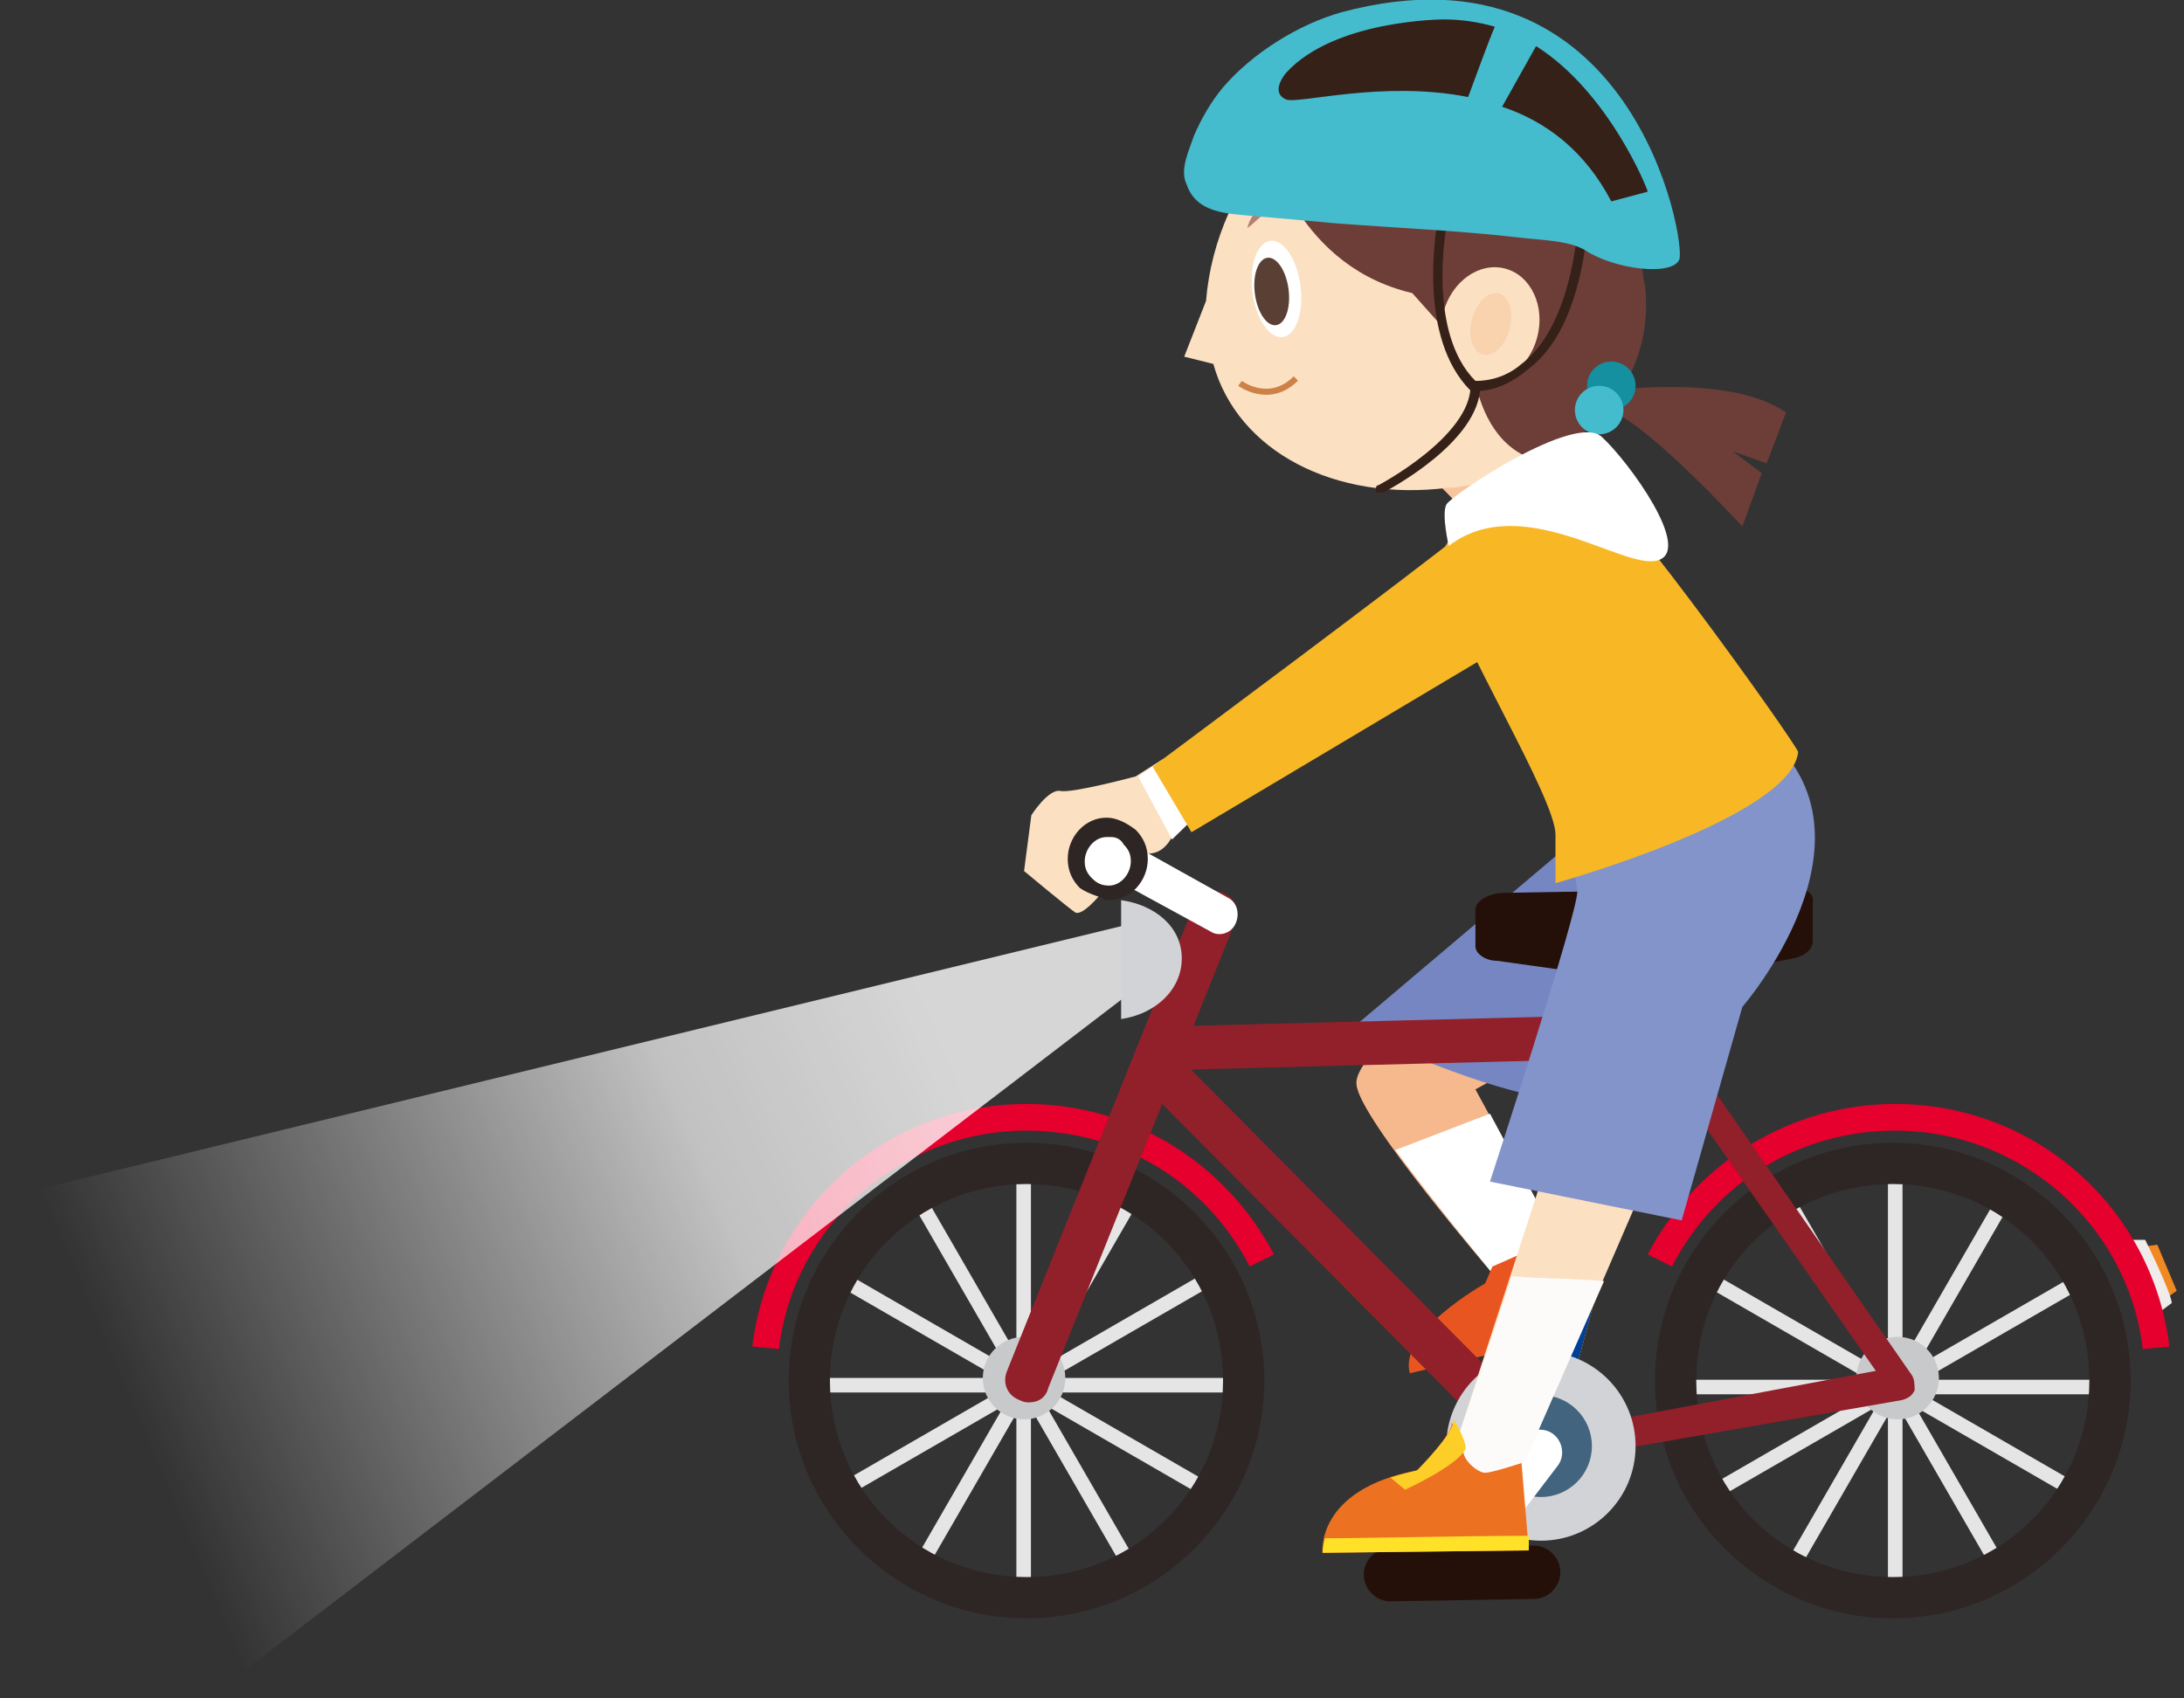 <?xml version="1.0" encoding="utf-8"?>
<!-- Generator: Adobe Illustrator 27.0.1, SVG Export Plug-In . SVG Version: 6.00 Build 0)  -->
<svg version="1.1" id="レイヤー_1" xmlns="http://www.w3.org/2000/svg" xmlns:xlink="http://www.w3.org/1999/xlink" x="0px"
	 y="0px" viewBox="0 0 90 70" style="enable-background:new 0 0 90 70;" xml:space="preserve">
<rect x="0" y="0" width="90" height="70" fill="#333333" stroke="none"/>
<style type="text/css">
	.st0{fill:#F6B98E;}
	.st1{fill:#7586C2;}
	.st2{fill:#FFFFFF;}
	.st3{fill:#E95520;}
	.st4{fill:#E5E5E6;}
	.st5{fill:#C8C9CA;}
	.st6{fill:#F08922;}
	.st7{fill:#F1ECEC;}
	.st8{fill:#E5002D;}
	.st9{fill:#2E2624;}
	.st10{fill:#91202A;}
	.st11{fill:#FDFBFA;}
	.st12{fill:#004097;}
	.st13{fill:#D2D3D6;}
	.st14{fill:#42647F;}
	.st15{fill:#241008;}
	.st16{fill:url(#SVGID_1_);}
	.st17{fill:#FBE0C2;}
	.st18{fill:#EC7121;}
	.st19{fill:#FFE228;}
	.st20{fill:#FCCE27;}
	.st21{fill:#8294CA;}
	.st22{fill:#6D3E37;}
	.st23{fill:#F7C49C;}
	.st24{fill:#5A3F34;}
	.st25{fill:#F9D2AE;}
	.st26{fill:#B28073;}
	.st27{fill:#362119;}
	.st28{fill:#44BCCE;}
	.st29{fill:none;stroke:#CD8147;stroke-width:0.25;stroke-miterlimit:10;}
	.st30{fill:#F8B826;}
	.st31{fill:#1490A0;}
</style>
<g>
	<g>
		<g>
			<path class="st0" d="M61.8,38.8c-0.2,0.2-6.1,4.5-5.9,5.9c0.1,1.4,5.7,7.9,5.7,7.9l2.8-1.1l-3.6-6.6c0,0,4.4-2.4,4.8-2.9
				c0.4-0.4-0.7-2-0.7-2"/>
			<path class="st1" d="M64.8,33.4c0,0.4,0,1.3,0,1.3l-9.1,7.7c0,0,5.9,2.9,9.3,3c3.4,0.1,4.5-7.8,4.6-8.8c0.2-0.9,0.2-3.2,0.2-3.2
				L64.8,33.4z"/>
			<path class="st2" d="M57.5,47.4c1.7,2.3,4.1,5.2,4.1,5.2l2.8-1.1l-3-5.6L57.5,47.4z"/>
			<path class="st3" d="M61.5,52.2l-0.3,0.7c0,0-3.6,2-3.1,3.7l5.9-1.4c0,0,0.8-2,0.9-2.2c0.1-0.2,0-1.6,0-1.6s0.1-0.7-0.2-0.7
				C64.5,50.9,61.5,52.2,61.5,52.2z"/>
			<g>
				<g>
					<g>
						<g>
							<g>
								<rect x="77.8" y="48.1" class="st4" width="0.6" height="18.1"/>
								
									<rect x="77.8" y="48.1" transform="matrix(0.866 -0.5 0.5 0.866 -18.109 46.715)" class="st4" width="0.6" height="18.1"/>
								
									<rect x="77.8" y="48.1" transform="matrix(0.5 -0.866 0.866 0.5 -10.434 96.226)" class="st4" width="0.6" height="18.1"/>
								
									<rect x="77.8" y="48.1" transform="matrix(4.510976e-11 -1 1 4.510976e-11 20.968 135.267)" class="st4" width="0.6" height="18.1"/>
								
									<rect x="77.8" y="48.1" transform="matrix(-0.5 -0.866 0.866 -0.5 67.683 153.376)" class="st4" width="0.6" height="18.1"/>
								
									<rect x="77.8" y="48.1" transform="matrix(-0.866 -0.5 0.5 -0.866 117.194 145.701)" class="st4" width="0.6" height="18.1"/>
							</g>
							<circle class="st5" cx="78.2" cy="56.8" r="1.7"/>
							<polyline class="st6" points="88.2,51.6 88.2,51.4 88.9,51.3 89.7,53.2 89,53.7 							"/>
							<path class="st7" d="M87.6,51.1l0.8,0c0,0,1,2,1.1,2.6l-0.8,0.6"/>
							<path class="st8" d="M88.3,55.6c-0.6-5.1-5-9-10.2-9c-3.9,0-7.4,2.1-9.2,5.6l-1-0.5c2-3.8,5.9-6.2,10.2-6.2
								c5.8,0,10.6,4.3,11.3,10L88.3,55.6z"/>
							<path class="st9" d="M78,66.7c-5.4,0-9.8-4.4-9.8-9.8s4.4-9.8,9.8-9.8c5.4,0,9.8,4.4,9.8,9.8S83.4,66.7,78,66.7z M78,48.8
								c-4.5,0-8.1,3.6-8.1,8.1S73.5,65,78,65c4.5,0,8.1-3.6,8.1-8.1S82.5,48.8,78,48.8z"/>
						</g>
						<g>
							<g>
								
									<rect x="42" y="48.1" transform="matrix(-1 -4.510937e-11 4.510937e-11 -1 84.484 114.299)" class="st4" width="0.6" height="18.1"/>
								<rect x="42" y="48.1" transform="matrix(-0.866 -0.5 0.5 -0.866 50.25 127.764)" class="st4" width="0.6" height="18.1"/>
								
									<rect x="42" y="48.1" transform="matrix(-0.5 -0.866 0.866 -0.5 13.87 122.307)" class="st4" width="0.6" height="18.1"/>
								
									<rect x="42" y="48.1" transform="matrix(6.123234e-17 -1 1 6.123234e-17 -14.908 99.392)" class="st4" width="0.6" height="18.1"/>
								<rect x="42" y="48.1" transform="matrix(0.5 -0.866 0.866 0.5 -28.372 65.158)" class="st4" width="0.6" height="18.1"/>
								<rect x="42" y="48.1" transform="matrix(0.866 -0.5 0.5 0.866 -22.916 28.778)" class="st4" width="0.6" height="18.1"/>
							</g>
							<circle class="st5" cx="42.2" cy="56.8" r="1.7"/>
							<path class="st8" d="M32.1,55.6c0.6-5.1,5-9,10.2-9c3.9,0,7.4,2.1,9.2,5.6l1-0.5c-2-3.8-5.9-6.2-10.2-6.2
								c-5.8,0-10.6,4.3-11.3,10L32.1,55.6z"/>
							<path class="st9" d="M32.5,56.9c0-5.4,4.4-9.8,9.8-9.8s9.8,4.4,9.8,9.8s-4.4,9.8-9.8,9.8S32.5,62.3,32.5,56.9z M34.2,56.9
								c0,4.5,3.6,8.1,8.1,8.1s8.1-3.6,8.1-8.1s-3.6-8.1-8.1-8.1S34.2,52.4,34.2,56.9z"/>
						</g>
						<path class="st10" d="M42.4,57.8c-0.1,0-0.2,0-0.4-0.1c-0.5-0.2-0.7-0.7-0.5-1.2l7.7-19.2c0.2-0.5,0.7-0.7,1.2-0.5
							c0.5,0.2,0.7,0.7,0.5,1.2l-7.7,19.2C43.1,57.6,42.8,57.8,42.4,57.8z"/>
						<path class="st10" d="M67.9,43.6l-19.6,0.5c-0.5,0-0.9-0.4-0.9-0.9c0-0.5,0.4-0.9,0.9-0.9l19.6-0.5c0.5,0,0.9,0.4,0.9,0.9
							C68.9,43.2,68.5,43.6,67.9,43.6z"/>
						<path class="st11" d="M63.4,59.8c-0.1,0-0.2,0-0.3,0c-0.5-0.1-0.8-0.6-0.6-1.1l5.7-21.2c0.1-0.5,0.6-0.8,1.1-0.6
							c0.5,0.1,0.8,0.6,0.6,1.1l-5.7,21.2C64.1,59.5,63.8,59.8,63.4,59.8z"/>
						<path class="st9" d="M63.4,59.8c-0.1,0-0.2,0-0.3,0c-0.5-0.1-0.8-0.6-0.6-1.1l5.7-21.2c0.1-0.5,0.6-0.8,1.1-0.6
							c0.5,0.1,0.8,0.6,0.6,1.1l-5.7,21.2C64.1,59.5,63.8,59.8,63.4,59.8z"/>
						<path class="st12" d="M68.9,41.6c-1.6,6.1-4.7,17.5-4.7,17.5c-0.1,0.4-0.5,0.7-0.9,0.7c-0.1,0-0.2,0-0.3,0
							c-0.5-0.1-0.8-0.6-0.6-1.1c0,0,3-11.1,4.6-17.2"/>
						<path class="st10" d="M61.7,59c-0.2,0-0.5-0.1-0.7-0.3l-14-14.1c-0.4-0.4-0.4-0.9,0-1.3c0.4-0.4,0.9-0.4,1.3,0l14,14.1
							c0.4,0.4,0.4,0.9,0,1.3C62.1,58.9,61.9,59,61.7,59z"/>
						<path class="st10" d="M64.1,60.2c-0.3,0-0.6-0.2-0.6-0.5c-0.1-0.3,0.2-0.6,0.5-0.7l13.3-2.5l-9.5-13.6
							c-0.2-0.3-0.1-0.7,0.2-0.8c0.3-0.2,0.7-0.1,0.8,0.2l10,14.4c0.1,0.2,0.1,0.4,0.1,0.6c-0.1,0.2-0.2,0.3-0.5,0.4L64.1,60.2
							C64.1,60.2,64.1,60.2,64.1,60.2z"/>
						<circle class="st13" cx="63.5" cy="59.6" r="3.9"/>
						<circle class="st14" cx="63.5" cy="59.6" r="2.1"/>
						<path class="st15" d="M73.6,36.6L62,36.8c-0.6,0-1.2,0.3-1.2,0.7l0,1.5c0,0.3,0.4,0.6,0.9,0.6l6.4,0.9c0.1,0,0.2,0,0.3,0
							c0.1,0,0.2,0,0.3,0l5.2-1c0.5-0.1,0.8-0.4,0.8-0.7l0-1.6C74.8,36.8,74.3,36.5,73.6,36.6z"/>
						<path class="st2" d="M59.8,64.9L59.8,64.9c-0.4-0.3-0.5-0.9-0.2-1.3l3.1-4.3c0.3-0.4,0.9-0.5,1.3-0.2l0,0
							c0.4,0.3,0.5,0.9,0.2,1.3L61,64.6C60.7,65.1,60.2,65.1,59.8,64.9z"/>
						<path class="st15" d="M63.2,65.9L57.3,66c-0.6,0-1.1-0.5-1.1-1.1l0,0c0-0.6,0.5-1.1,1.1-1.1l5.9-0.1c0.6,0,1.1,0.5,1.1,1.1
							l0,0C64.3,65.4,63.8,65.9,63.2,65.9z"/>
						<path class="st2" d="M49.9,38.4L45.5,36c-0.4-0.2-0.5-0.7-0.3-1.1h0c0.2-0.4,0.7-0.5,1.1-0.3l4.3,2.4c0.4,0.2,0.5,0.7,0.3,1.1
							v0C50.7,38.5,50.2,38.6,49.9,38.4z"/>
					</g>
				</g>
				<g>
					
						<linearGradient id="SVGID_1_" gradientUnits="userSpaceOnUse" x1="-1670.809" y1="1086.337" x2="-1670.809" y2="1046.358" gradientTransform="matrix(0.301 0.708 -1.112 0.472 1714.865 729.507)">
						<stop  offset="3.910615e-02" style="stop-color:#F6F8FC;stop-opacity:0"/>
						<stop  offset="0.572" style="stop-color:#FFFFFF;stop-opacity:0.7"/>
						<stop  offset="0.8" style="stop-color:#FFFFFF;stop-opacity:0.8"/>
					</linearGradient>
					<polygon class="st16" points="8.7,69.9 0,49.4 46.5,38.1 48.3,39.6 					"/>
					<path class="st13" d="M46.2,37.1V42c1.4-0.2,2.5-1.2,2.5-2.5S47.6,37.3,46.2,37.1z"/>
				</g>
			</g>
			<g>
				<g>
					<polyline class="st17" points="64.8,44.7 59.7,60.4 62.5,61 69.8,44.1 					"/>
					<path class="st11" d="M59.7,60.4l2.8,0.6l3.6-8.2c-1.1-0.1-2.6-0.1-3.8-0.2L59.7,60.4z"/>
					<path class="st18" d="M59.8,58.6c0,0,0.5,0.8,0.5,1.2c0,0.4,0.6,0.9,0.9,0.9s1.5-0.4,1.5-0.4l0.3,3.6L54.5,64
						c0,0-0.3-2.6,3.9-3.4C58.4,60.6,60,59,59.8,58.6z"/>
					<path class="st19" d="M54.5,64l8.5-0.1l0-0.6c-2.7,0-6.6,0.1-8.4,0.1C54.5,63.8,54.5,64,54.5,64z"/>
					<path class="st20" d="M58.4,60.6c-0.4,0.1-0.8,0.2-1.1,0.3l0.6,0.5c0,0,2.2-1,2.5-1.7c0-0.4-0.5-1.2-0.5-1.2
						C60,59,58.4,60.6,58.4,60.6z"/>
				</g>
				<path class="st17" d="M51,31.5l-2.4,2.1c0,0-0.3,2-1.7,1.5c-1.4-0.5-1.4-0.5-1.4-0.5L45,35.5l0.4,1.3c0,0-0.8,1-1.1,0.8
					s-2.1-1.7-2.1-1.7l0.3-2.3c0,0,0.7-1.1,1.2-1c0.5,0.1,3.1-0.6,3.1-0.6l1.1-0.7l2.9-0.2"/>
				<path class="st21" d="M64.2,31.9c0,0,0.7,4.1,0.8,4.8c0.1,0.7-3.6,12-3.6,12l7.9,1.6l2.5-8.8c0,0,6-6.9,1-11.2"/>
				<g>
					<g>
						<g>
							<circle class="st22" cx="59" cy="12" r="1.6"/>
							<path class="st23" d="M59.1,19.8c0,0,1.6,1.5,1.4,1.7s2.4-1.8,2.4-1.8L62,19.1L59.1,19.8z"/>
							<g>
								<path class="st17" d="M52.6,5.8c-1.6,1.7-2.7,4.1-2.9,6.6l-0.9,2.3L50,15c1,3.6,5,5.7,9.7,5.1c0,0,0,0,0,0c0,0,0,0,0.1,0
									c0,0,0,0,0.1,0c0,0,0,0,0,0c1.6-0.2,3-0.7,4.2-1.4"/>
							</g>
							<ellipse transform="matrix(0.992 -0.127 0.127 0.992 -1.089 6.785)" class="st2" cx="52.6" cy="11.9" rx="1" ry="2"/>
							
								<ellipse transform="matrix(0.992 -0.127 0.127 0.992 -1.099 6.764)" class="st24" cx="52.4" cy="12" rx="0.7" ry="1.4"/>
							<path class="st22" d="M67.8,11.9c0-0.2-0.1-0.4-0.1-0.6c0-0.2-0.1-0.4-0.2-0.6c-1.4-4.6-5.9-8-10.1-7.4
								c-2,0.3-3.7,1.4-5.1,2.9c0.3,0.9,1.9,5.9,7.6,6.1l0.7,0.6c0,0-0.5,5.2,2.8,6.1C66.4,17.6,68.1,14.9,67.8,11.9z"/>
							
								<ellipse transform="matrix(0.255 -0.967 0.967 0.255 32.798 69.347)" class="st17" cx="61.4" cy="13.4" rx="2.4" ry="2"/>
							
								<ellipse transform="matrix(0.255 -0.967 0.967 0.255 32.795 69.407)" class="st25" cx="61.5" cy="13.4" rx="1.3" ry="0.8"/>
							<path class="st26" d="M51.4,9.4c0.1-0.4,0.3-0.7,0.7-0.9c0.2-0.1,0.4-0.1,0.6,0C52.9,8.7,53,8.8,53.1,9L53.1,9
								c-0.3-0.2-0.6-0.4-0.9-0.2C51.9,8.9,51.7,9.2,51.4,9.4L51.4,9.4z"/>
						</g>
						<polygon class="st11" points="63.2,19.4 59.6,20.9 60.3,21.9 63.3,19.7 						"/>
					</g>
					<path class="st27" d="M60.6,16.1L60.6,16.1c-2.2-2.2-1.4-6.6-1.4-6.8l0.4,0.1c0,0-0.8,4.3,1.2,6.3c0.2,0,1.1,0,1.9-0.7
						c1.2-0.9,2-2.8,2.3-5.4l0.4,0c-0.3,2.7-1.1,4.6-2.4,5.6C61.7,16.3,60.7,16.1,60.6,16.1L60.6,16.1z"/>
					<path class="st28" d="M55.3,0.5c-1.8,0.5-3.7,1.7-4.9,3.1c-0.5,0.6-0.9,1.3-1.2,2c-0.2,0.6-0.6,1.4-0.3,2
						c0.4,1.2,1.7,1.2,2.7,1.3C52.8,9,53.9,9.1,55,9.2c2.6,0.2,5.1,0.3,7.7,0.6c0.8,0.1,1.9,0.1,2.6,0.5c1.2,0.8,3.6,1.1,3.9,0.4
						S67.3-2.7,55.3,0.5z"/>
					<g>
						<path class="st27" d="M63.3,1.9l-1.4,2.5c1.8,0.6,3.4,1.8,4.5,3.9l1.5-0.4C67.9,7.8,66.3,3.8,63.3,1.9z"/>
						<path class="st27" d="M61.6,1.1c-0.7-0.2-1.4-0.3-2.1-0.3c0,0-4.5,0-6.5,2.2c0,0-0.7,0.8,0,1.1c0.5,0.2,4-0.8,7.5-0.1
							C60.8,3.2,61.3,1.8,61.6,1.1z"/>
					</g>
					<path class="st27" d="M56.8,20.3c-0.1,0-0.1,0-0.1-0.1c0-0.1,0-0.2,0.1-0.2c0,0,3.8-2,3.8-4.1c0-0.1,0.1-0.2,0.2-0.2
						c0.1,0,0.2,0.1,0.2,0.2c0,2.3-3.8,4.3-4,4.4C56.8,20.3,56.8,20.3,56.8,20.3z"/>
					<path class="st29" d="M51.1,15.8c0,0,1.2,0.9,2.3-0.2"/>
				</g>
				<path class="st2" d="M49,30.6L46.9,32l1.4,2.6c0,0,1.1-1.1,1.3-1.2S49,30.6,49,30.6z"/>
				<path class="st30" d="M64.1,20.7c0,0-1.3-0.8-3.5,1s-13.1,9.9-13.1,9.9l1.6,2.7l13.6-8.1C62.7,26.2,67.2,24.2,64.1,20.7z"/>
				<path class="st30" d="M64.7,19.2c0,0-6.1,2-5.3,4.7s4.7,9,4.7,10.5c0,1.5,0,2,0,2s9.7-2.7,10-5.4C74.2,30.9,65.4,18.5,64.7,19.2
					z"/>
				<g>
					
						<ellipse transform="matrix(1 -2.361444e-02 2.361444e-02 1 -0.824 1.089)" class="st2" cx="45.7" cy="35.4" rx="1.3" ry="1.3"/>
					<path class="st9" d="M45.4,37c-0.3-0.1-0.6-0.2-0.9-0.4c-0.3-0.3-0.5-0.7-0.5-1.2c0-0.9,0.7-1.7,1.6-1.7c0.4,0,0.8,0.2,1.2,0.5
						c0.3,0.3,0.5,0.7,0.5,1.2l0,0c0,0.9-0.7,1.7-1.6,1.7C45.6,37.1,45.5,37.1,45.4,37z M45.8,34.5c-0.1,0-0.1,0-0.2,0
						c-0.5,0-0.9,0.5-0.9,1c0,0.3,0.1,0.5,0.3,0.7c0.2,0.2,0.4,0.3,0.7,0.3c0.5,0,0.9-0.5,0.9-1l0,0c0-0.3-0.1-0.5-0.3-0.7
						C46.2,34.6,46,34.5,45.8,34.5z"/>
				</g>
			</g>
		</g>
		<g>
			<path class="st22" d="M66.4,16.1c0,0,4.9-0.7,7.2,0.9l-0.8,2.1l-1.4-0.5l1.2,0.9l-0.8,2.2c0,0-4.4-4.8-5.7-4.8"/>
			<circle class="st31" cx="66.4" cy="15.9" r="1"/>
			<circle class="st28" cx="65.9" cy="16.9" r="1"/>
		</g>
		<path class="st2" d="M59.7,22.5c0,0-0.3-1.3-0.1-1.7c0.2-0.4,5.3-3.8,6.4-2.8c1.1,1,3.8,4.7,2.3,5.1
			C66.9,23.5,62.7,20.2,59.7,22.5z"/>
	</g>
</g>
</svg>
